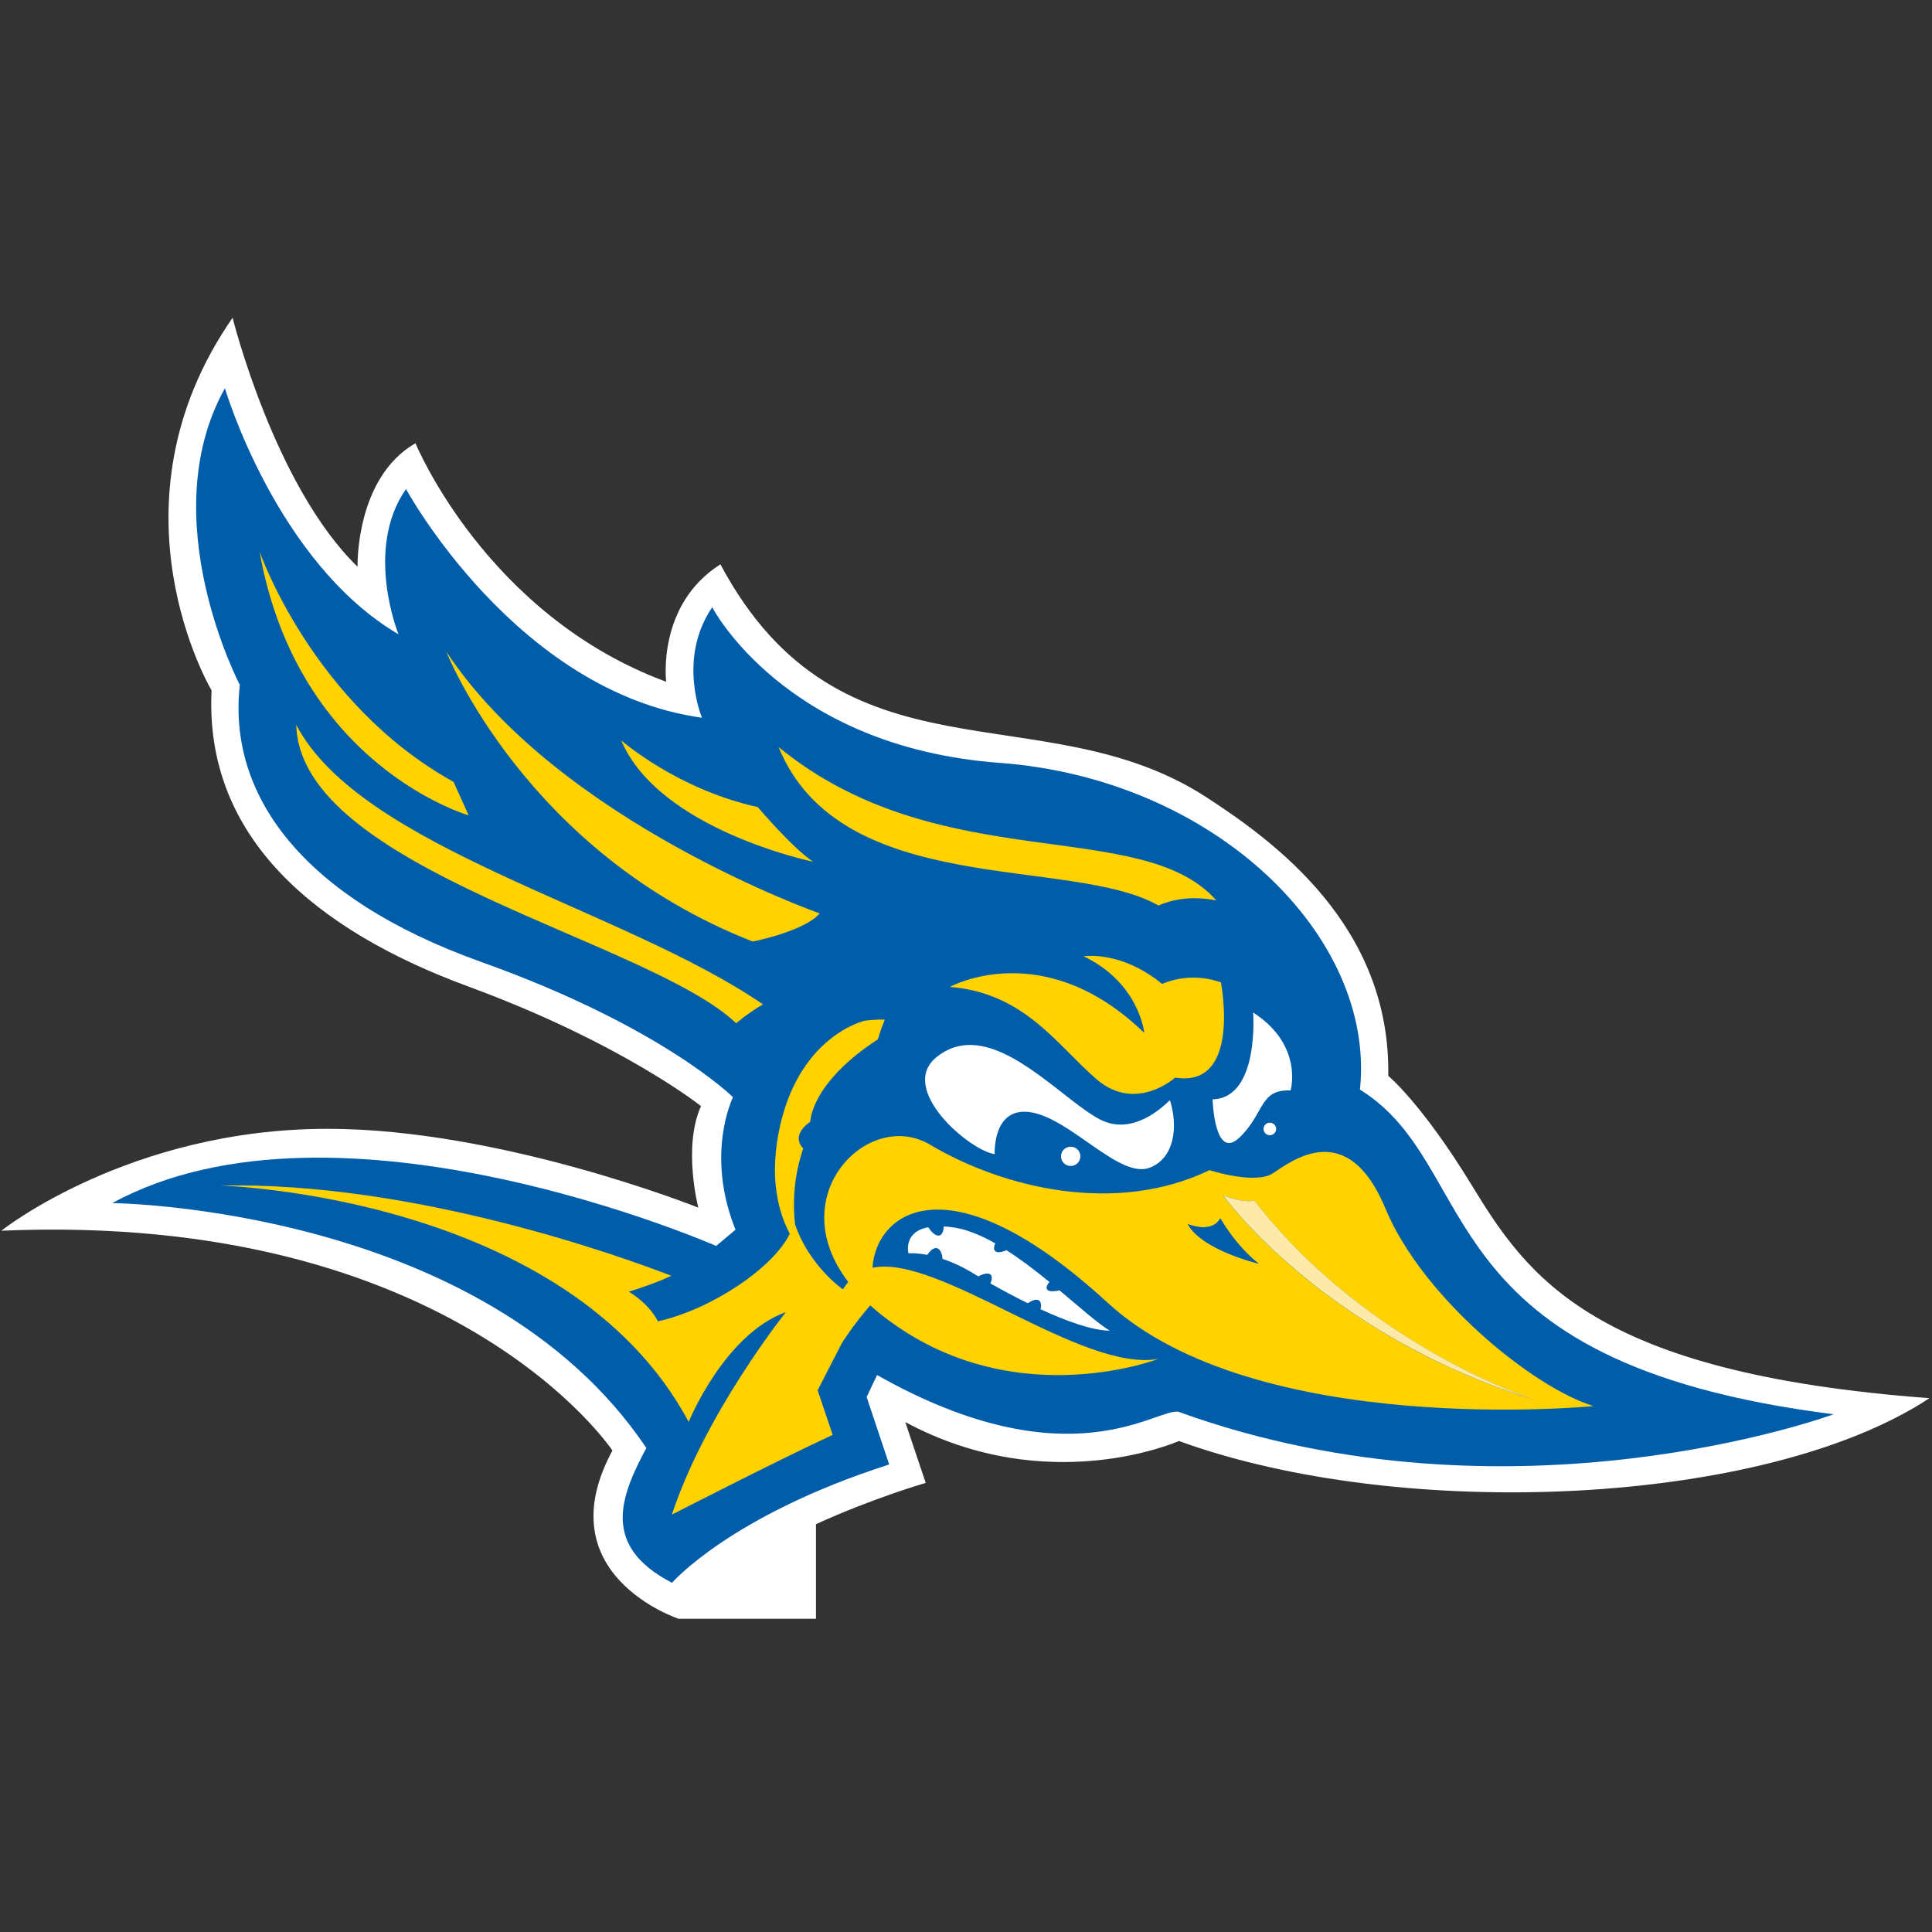 <?xml version="1.0" encoding="UTF-8" standalone="no"?>
<svg width="250px" height="250px" viewBox="0 0 250 250" version="1.1" xmlns="http://www.w3.org/2000/svg" xmlns:xlink="http://www.w3.org/1999/xlink">
    <rect x="0" y="0" width="250" height="250" fill="#333333" stroke="none"/>
    <!-- Generator: Sketch 47.1 (45422) - http://www.bohemiancoding.com/sketch -->
    <title>CSBAK</title>
    <desc>Created with Sketch.</desc>
    <defs></defs>
    <g id="Page-1" stroke="none" stroke-width="1" fill="none" fill-rule="evenodd">
        <g id="CSBAK" fill-rule="nonzero">
            <g id="Group" transform="translate(0, 41)">
                <path d="M190.387,56.303 C183.96,66.82 179.641,70.365 179.641,70.365 C179.963,89.849 164.79,100.776 156.082,106.432 C134.891,120.196 108.873,107.227 93.22,136.557 C84.963,131.322 86.201,121.361 86.201,121.361 C62.888,129.976 53.76,152.228 53.76,152.228 C45.95,147.721 46.266,136.248 46.266,136.248 C35.497,146.701 30.099,168.465 30.099,168.465 C13.181,144.095 27.377,120.245 27.377,120.245 C26.441,101.244 40.79,89.207 60.639,81.91 C80.473,74.615 90.709,66.45 90.709,66.45 C88.317,61.14 90.364,53.313 90.364,53.313 C90.364,53.313 64.839,63.512 42.39,63.512 C16.712,63.512 0.171,50.326 0.171,50.326 C58.729,52.828 79.247,21.882 79.247,21.882 C70.55,5.79 87.799,0.116 87.799,0.116 L105.586,0.116 L105.586,12.354 C113.097,15.778 119.788,17.69 119.788,17.69 L117.144,25.563 C135.714,15.587 152.554,23.116 152.554,23.116 C181.363,12.62 228.383,14.622 249.667,28.657 C206.03,31.902 197.681,44.365 190.387,56.303" id="Shape" fill="#FFFFFF" transform="translate(124.919, 84.29) scale(-1, 1) rotate(-180) translate(-124.919, -84.29) "></path>
                <path d="M175.98,73.052 C175.986,73.104 175.986,73.144 175.991,73.19 C177.957,92.917 157.198,113.271 129.34,115.337 C101.481,117.397 92.161,135.474 92.161,135.474 C87.604,128.768 90.84,121.173 90.84,121.173 C66.779,124.527 52.539,150.769 52.539,150.769 C47.092,142.986 51.565,131.972 51.565,131.972 C35.723,141.293 29.105,163.813 29.105,163.813 C19.718,146.999 31.035,125.417 31.035,125.417 C29.456,111.376 38.857,97.938 62.265,89.574 C85.685,81.216 94.849,72.069 94.849,72.069 C94.849,72.069 91.211,64.786 95.176,54.925 L92.669,52.825 C92.669,52.825 43.73,74.291 14.529,58.372 C14.529,58.372 62.659,57.93 83.639,26.681 C80.221,20.313 77.803,13.983 86.955,9.237 C86.955,9.237 94.527,17.967 115.06,24.549 L112.143,33.28 L113.491,36.12 C138.465,22.012 149.751,31.994 152.531,31.353 C195.742,15.708 237.271,31.044 237.271,31.044 C183.876,37.758 192.193,63.003 175.98,73.052" id="Shape" fill="#005DAA" transform="translate(125.9, 86.525) scale(-1, 1) rotate(-180) translate(-125.9, -86.525) "></path>
                <path d="M162.154,90.014 C162.154,90.014 163.003,101.099 156.909,101.253 C156.909,101.253 157.129,109.292 160.387,106.197 C163.646,103.098 162.943,99.92 167.001,100.107 C167.001,100.107 168.722,94.255 162.154,90.014 L162.154,90.014 Z M125.267,94.22 C123.882,94.269 122.532,94.722 121.248,95.739 C116.027,99.855 125.459,107.903 128.713,108.342 C128.713,108.342 128.386,102.007 133.537,102.952 C138.697,103.907 144.912,111.576 148.769,110.101 C151.985,108.865 152.472,104.79 151.387,101.353 C149.573,103.142 145.962,105.832 142.201,103.787 C137.846,101.427 131.257,94.014 125.267,94.22 L125.267,94.22 Z M164.314,104.274 C163.868,104.274 163.504,104.633 163.504,105.092 C163.504,105.532 163.868,105.899 164.314,105.899 C164.763,105.899 165.135,105.532 165.135,105.092 C165.135,104.633 164.763,104.274 164.314,104.274 Z M138.551,107.385 C137.853,107.385 137.291,107.935 137.291,108.626 C137.291,109.32 137.853,109.877 138.551,109.877 C139.244,109.877 139.801,109.32 139.801,108.626 C139.801,107.935 139.244,107.385 138.551,107.385 Z M122.127,117.705 C122.008,119.45 120.935,119.083 120.121,117.805 C116.825,118.417 117.556,121.179 117.556,121.179 C117.556,121.179 118.467,121.091 119.988,121.383 C121.016,119.85 121.86,120.504 121.964,121.903 C123.124,122.277 124.453,122.871 125.895,123.74 C126.113,123.879 126.354,124.017 126.598,124.161 C128.182,123.345 128.632,124.004 128.161,125.076 C129.617,125.896 131.282,126.8 133.001,127.639 C134.351,126.71 134.893,127.32 134.654,128.42 C137.968,129.946 141.306,131.166 143.611,131.189 C142.083,130.279 139.777,128.205 137.101,125.97 C135.357,126.363 135.086,125.73 135.793,124.886 C134.031,123.444 132.138,121.986 130.239,120.779 C128.778,121.399 128.372,120.828 128.789,119.894 C126.848,118.787 124.928,118.006 123.142,117.795 C122.778,117.742 122.449,117.717 122.127,117.705 L122.127,117.705 Z" id="Shape" fill="#FFFFFF" transform="translate(142.346, 110.601) rotate(-360) translate(-142.346, -110.601) "></path>
                <path d="M33.592,30.389 C38.523,58.166 60.642,64.504 60.642,64.504 L58.687,60.17 C40.42,50.074 33.592,30.389 33.592,30.389 Z M57.753,43.328 C57.753,43.328 67.982,69.353 97.41,80.835 C97.41,80.835 104.028,79.539 106.074,77.197 C106.074,77.197 72.294,65.317 57.753,43.328 Z M38.335,52.795 C38.808,71.516 83.85,80.57 95.257,91.405 C96.575,90.307 97.788,89.512 98.736,88.967 C80.589,76.532 46.705,68.789 38.335,52.795 Z M80.383,54.808 C85.29,66.399 105.223,70.508 105.223,70.508 C102.553,68.747 98.047,63.429 98.047,63.429 C87.676,61.173 80.383,54.808 80.383,54.808 Z M100.742,55.661 C108.808,75.388 138.581,69.702 149.898,76.173 C151.586,75.434 154.109,74.856 157.393,75.519 C147.702,64.508 121.51,72.686 100.742,55.661 Z M141.055,82.687 C140.519,82.694 140.218,82.742 140.218,82.742 C147.444,86.2 148.068,92.66 148.068,92.66 C135.019,80.006 122.92,86.704 122.92,86.704 C132.648,87.501 136.825,94.322 141.916,98.672 C146.983,103.026 152.066,98.443 152.066,98.443 C160.7,99.83 157.982,86.119 157.982,86.119 C153.801,84.621 150.383,86.325 150.383,86.325 C146.387,83.04 142.667,82.668 141.055,82.687 L141.055,82.687 Z M114.494,90.931 C113.518,90.922 112.577,90.984 111.686,91.107 C111.723,91.118 111.739,91.125 111.739,91.125 C111.739,91.125 103.796,93.021 101.069,104.143 C99.286,111.444 100.893,116.221 102.201,118.644 C100.063,123.067 91.994,128.467 85.121,129.983 C85.121,129.983 84.279,127.944 81.371,126.141 C81.371,126.141 84.703,125.138 86.869,124.082 C80.295,121.551 53.532,111.883 28.497,112.41 C28.497,112.41 73.388,113.61 89.116,142.993 C89.116,142.993 93.708,131.672 101.693,128.786 C101.693,128.786 91.308,141.77 86.936,154.996 C86.936,154.996 100.519,148.018 107.746,144.673 C107.746,144.673 106.531,141.063 105.802,138.902 L108.949,132.777 C108.949,132.777 110.387,130.471 112.607,127.912 C112.899,128.178 113.212,128.441 113.525,128.709 C130.278,142.438 149.889,134.841 149.889,134.841 C139.933,136.637 121.48,121.23 112.897,123.049 C113.367,115.782 122.883,108.795 143.321,127.568 C162.56,145.237 206.208,140.948 206.208,140.948 C198.442,138.592 184.056,126.92 179.267,115.362 C174.307,103.414 166.969,109.375 164.678,110.843 C162.37,112.311 156.505,110.418 156.505,110.418 C144.518,116.21 129.986,112.845 120.32,107.106 C112.407,102.416 101.141,113.633 109.756,124.877 L109.063,125.839 C109.063,125.839 104.687,122.802 102.88,117.416 C102.609,115.029 102.609,111.499 103.945,107.596 C103.945,107.596 102.129,106.1 104.852,104.143 C104.852,104.143 104.854,99.185 113.606,93.48 C113.606,93.48 113.864,92.484 114.494,90.931 L114.494,90.931 Z M158.263,113.677 C161.25,114.791 162.28,114.328 162.28,114.328 C176.855,133.202 198.609,140.176 198.609,140.176 C170.967,131.522 158.263,113.677 158.263,113.677 L158.263,113.677 Z M157.897,116.649 C157.897,116.649 159.863,120.176 162.848,122.499 C162.848,122.499 155.468,120.733 153.697,117.389 C153.697,117.389 156.774,118.69 157.897,116.649 Z" id="Shape" fill="#FFD200" transform="translate(117.353, 92.692) rotate(-360) translate(-117.353, -92.692) "></path>
                <path d="M157.92,122.519 C156.798,120.476 153.719,121.779 153.719,121.779 C155.49,118.434 162.868,116.669 162.868,116.669 C159.885,118.991 157.92,122.519 157.92,122.519" id="Shape" fill="#005DAA" transform="translate(158.294, 119.594) scale(-1, 1) rotate(-180) translate(-158.294, -119.594) "></path>
                <path d="M162.297,139.53 C162.297,139.53 161.271,139.065 158.282,140.175 C158.282,140.175 170.982,122.334 198.626,113.684 C198.626,113.684 176.873,120.656 162.297,139.53" id="Shape" fill="#FEEAA8" transform="translate(178.454, 126.929) scale(-1, 1) rotate(-180) translate(-178.454, -126.929) "></path>
            </g>
        </g>
    </g>
</svg>